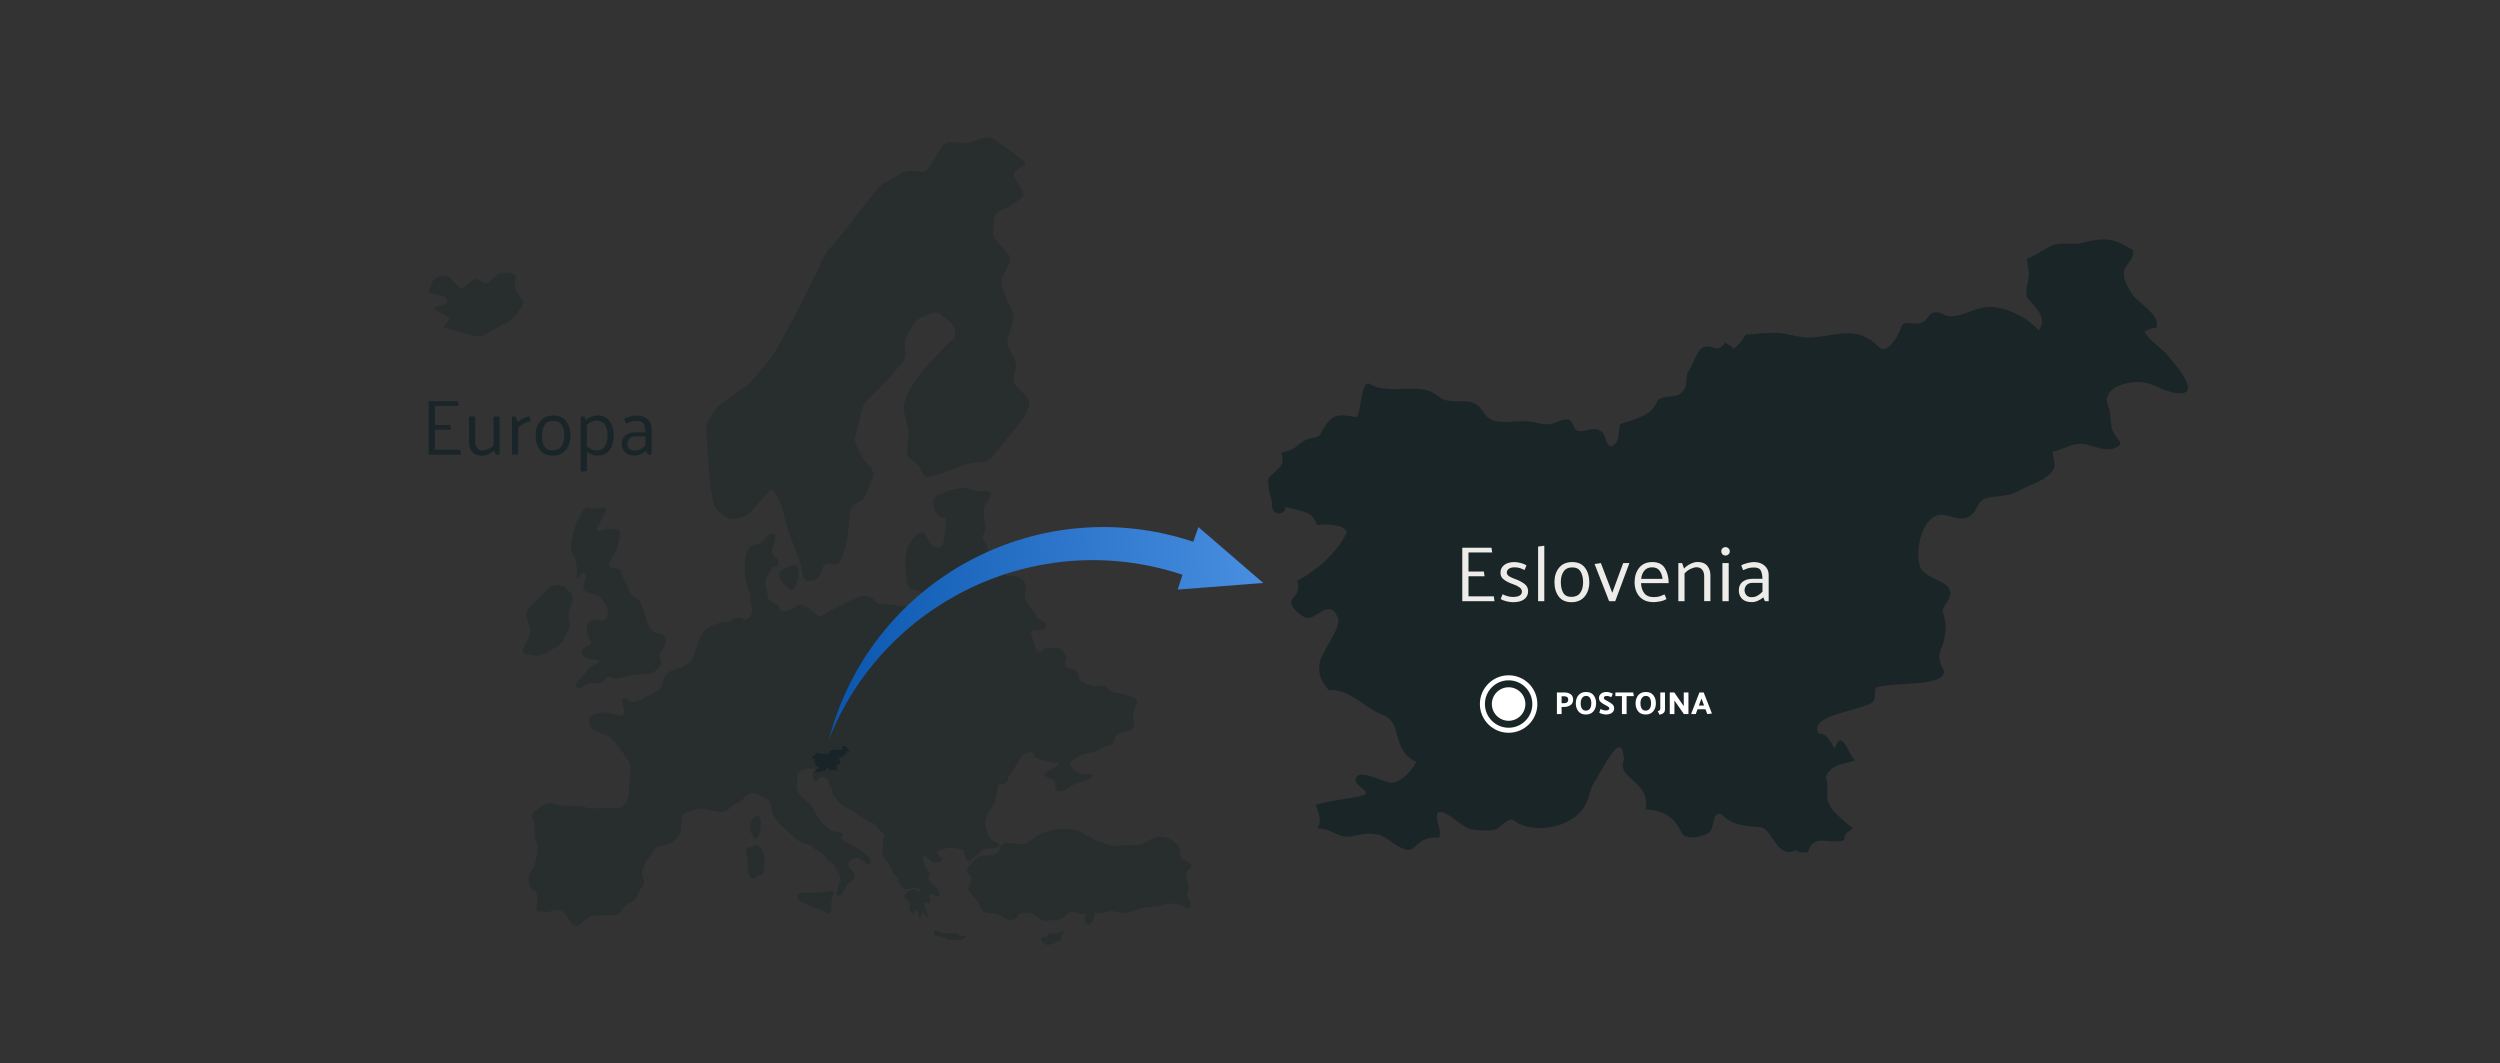 <?xml version="1.0" encoding="utf-8"?>
<!-- Generator: Adobe Illustrator 16.0.0, SVG Export Plug-In . SVG Version: 6.00 Build 0)  -->
<!DOCTYPE svg PUBLIC "-//W3C//DTD SVG 1.1//EN" "http://www.w3.org/Graphics/SVG/1.1/DTD/svg11.dtd">
<svg version="1.1" id="Layer_1" xmlns="http://www.w3.org/2000/svg" xmlns:xlink="http://www.w3.org/1999/xlink" x="0px" y="0px"
	 width="870px" height="370px" viewBox="0 1265.969 870 370" enable-background="new 0 1265.969 870 370" xml:space="preserve">
<rect x="0" y="1265.969" width="870" height="370" fill="#333333" stroke="none"/>
<g id="Zemljevid_6_">
	<g>
		<g id="Evropa_19_" transform="translate(149, 47)">
			<g id="Group_6_">
				<g id="Shape_32_" transform="translate(0, 0.317)">
					<g id="Evropa_20_" opacity="0.25">
						<path id="Shape_34_" fill="#091D21" d="M220.481,1542.976l0.653-0.262c0.914-0.391,1.044-0.131,0.261,0.393l-0.131,0.131
							c-0.783,0.654-1.305,1.307-1.175,1.568c0.131,0.262,0.131,0.523,0.131,0.523l0.131,0.262c0,0.129-0.653,0.521-1.567,0.914
							l-1.175,0.523c-0.914,0.391-2.089,0.652-2.611,0.391c-0.522-0.131-1.306-0.783-1.566-1.438c-0.262-0.521,0-1.045,0.522-1.176
							c0.521,0,1.044-0.131,1.044-0.131h0.131c0.13,0,0.261-0.262,0.392-0.652c0.131-0.393,1.044-0.654,1.828-0.654
							C218.261,1543.63,219.698,1543.368,220.481,1542.976z M122.038,1418.945c0.131,0.914,0.914,2.092,1.567,2.744l1.958,1.83
							c0.653,0.654,1.566,0.523,1.959-0.393l1.175-2.875c0.392-0.914,0.392-2.352,0.131-3.268l-0.131-0.523
							c-0.262-0.914-1.306-1.307-2.22-1.045l-3.003,1.307C122.561,1417.115,121.908,1418.159,122.038,1418.945z M115.119,1509.257
							l0.392-1.047c0.261-0.914,0.392-2.482,0.261-3.398l-0.261-1.438c-0.131-0.914-0.914-1.307-1.567-0.652
							c-0.783,0.652-1.566,1.568-1.827,2.221c-0.262,0.654-0.262,1.83,0,2.746l0.13,0.391c0.262,0.916,0.914,1.961,1.437,2.223
							C114.205,1510.695,114.858,1510.171,115.119,1509.257z M52.45,1419.468l0.392-0.654c0.522-0.783,1.306-1.045,1.697-0.393
							c0.392,0.523,0.392,1.699,0,2.615l-0.131,0.131c-0.392,0.914-0.522,2.09-0.261,2.613c0.261,0.523,1.306,1.176,2.22,1.438
							l1.827,0.393c0.914,0.262,1.697,0.391,1.697,0.521l1.959,3.006c0.521,0.785,0.783,2.223,0.652,3.268l-0.131,0.654
							c-0.13,0.914-1.044,1.699-1.958,1.568l-2.872-0.262c-0.914-0.131-1.828,0.654-2.089,1.568l-0.262,1.176
							c-0.13,0.916,0.131,2.354,0.653,3.268l0.522,0.785c0.521,0.783,0.261,1.83-0.653,2.221l-1.306,0.654
							c-0.914,0.393-1.306,1.438-1.044,2.092c0.392,0.783,1.436,1.568,2.35,1.699l3.264,0.521c0.914,0.131,1.045,0.523,0.131,0.916
							c-0.131,0.131-0.392,0.131-0.522,0.262c-0.914,0.391-2.219,1.176-2.741,1.959l-3.917,4.443c-0.653,0.785-0.653,1.568,0,1.961
							c0.652,0.393,1.697,0.131,2.48-0.521l0.262-0.262c0.783-0.654,2.089-1.047,3.002-0.785l0.522,0.131
							c0.914,0.131,2.22-0.262,2.873-0.914l0.521-0.523c0.653-0.783,1.567-1.045,2.22-0.654c0.522,0.393,1.697,0.523,2.742,0.262
							l3.916-0.914c0.914-0.262,2.481-0.393,3.395-0.393h2.22c0.914,0,2.351-0.523,3.003-1.176l1.306-1.176
							c0.653-0.654,0.914-1.961,0.522-2.746l-0.131-0.391c-0.392-0.916-0.261-2.092,0.392-2.615c0.653-0.521,1.176-1.83,1.306-2.744
							l0.131-0.914c0.131-0.916-0.522-1.961-1.437-2.223l-1.827-0.523c-0.914-0.262-1.959-1.045-2.351-1.83
							c-0.392-0.783-0.783-2.09-1.175-3.137l-1.566-4.834c-0.262-0.916-1.176-1.961-1.959-2.223s-1.828-1.307-2.22-2.223
							l-3.133-7.188c0,0-0.131-0.131-0.131-0.393c-0.131-0.262-0.914-0.523-1.958-0.652l-0.914-0.131
							c-0.914-0.131-1.306-0.916-0.914-1.699l2.089-3.791c0.522-0.783,1.045-2.352,1.175-3.268l0.522-3.006
							c0.131-0.914-0.522-1.699-1.437-1.699H64.2c-0.914,0-2.48,0.131-3.395,0.393l-0.914,0.262
							c-0.914,0.26-1.306-0.262-0.914-1.178l2.873-5.619c0.392-0.914,0-1.438-0.914-1.307l-1.567,0.262
							c-0.913,0.131-2.48,0.131-3.395-0.131c-0.913-0.131-2.089,0.391-2.48,1.307l-1.697,3.398
							c-0.392,0.914-0.914,2.352-1.175,3.268l-0.914,4.705c-0.131,0.914,0,2.352,0.522,3.268l0.522,0.914
							c0.521,0.916,0.914,2.354,0.914,3.268l0.13,3.791C51.406,1420.12,51.928,1420.251,52.45,1419.468z M183.663,1543.499
							c-0.914-0.131-2.351-0.131-3.265,0s-2.219-0.262-2.872-0.785c-0.652-0.521-1.306-0.391-1.566,0.262
							c-0.262,0.654,0.392,1.307,1.306,1.438l1.697,0.393c0.914,0.131,1.697,0.523,1.697,0.785c0,0.26,0.783,0.391,1.697,0.26
							l2.611-0.131c0.913-0.129,1.827-0.521,1.958-0.914s-0.261-0.654-0.914-0.393c-0.652,0.131-1.175,0.131-1.175-0.131
							C185.23,1543.892,184.447,1543.63,183.663,1543.499z M185.099,1514.093c-0.783,0-1.827-0.131-2.35-0.393
							c-0.653-0.131-1.828,0-2.742,0.262l-1.827,0.521c-0.914,0.262-1.176,1.047-0.522,1.699l0.522,0.523
							c0.652,0.652,0.783,1.438,0.13,1.699c-0.652,0.262-1.566,0.393-2.22,0.393c-0.652,0-1.697-0.654-2.219-1.439l-0.131-0.129
							c-0.653-0.785-1.306-1.047-1.437-0.785c-0.261,0.393-0.13,1.307,0.131,2.223c0.261,0.914,0.914,2.221,1.566,3.006
							c0.653,0.652,0.653,1.568,0.262,1.959c-0.392,0.393-0.262,1.178,0.392,1.83c0.652,0.654,1.697,1.568,2.22,2.092
							c0.521,0.393,1.044,1.438,1.044,2.352c0,0.785-0.392,1.178-1.044,0.654c-0.522-0.523-1.437-0.783-1.959-0.654
							c-0.522,0.131-0.652,0.785-0.261,1.568c0.392,0.785,0.261,1.439-0.131,1.57c-0.392,0.129-1.045-0.131-1.437-0.393
							s-0.521,0.262-0.261,1.176l0.783,2.613c0.262,0.916,0.262,1.699,0.131,1.699s-0.653-0.391-0.783-0.914
							c-0.131-0.523-0.522-0.916-0.783-0.916c-0.262,0-0.522,0.393-0.653,1.047c-0.131,0.521-0.392,0.914-0.522,0.783
							c-0.13-0.131-0.261-0.521-0.261-0.783s-0.131-0.916-0.392-1.307c-0.262-0.393-0.653-0.785-0.914-0.785
							s-0.392,0.262-0.392,0.654c0,0.391,0,0.783-0.131,0.783c-0.13,0.131-0.392,0-0.652-0.262c-0.262-0.26-0.653-0.783-0.783-1.176
							c-0.131-0.393-0.131-0.914,0.13-1.176c0.262-0.262,0.262-0.654,0.131-1.045c-0.131-0.262-0.392-0.654-0.522-0.916
							c-0.13-0.131-0.392-0.262-0.652-0.393c-0.131,0-0.522-0.391-0.653-0.783c-0.261-0.393-0.13-0.916,0.131-1.176
							c0.261-0.262,0.522-0.523,0.652-0.785c0.131-0.262,0.522-0.393,0.653-0.262c0.261,0,0.522,0,0.652-0.262
							c0.131-0.131,0.392-0.391,0.653-0.391c0.261-0.131,0.652,0,0.914,0.26c0.261,0.262,0.652,0.393,0.914,0.523
							c0.261,0.131,0.521-0.131,0.652-0.393c0.131-0.26,0-0.521-0.392-0.521s-0.914-0.131-1.175-0.262
							c-0.262-0.131-0.914,0-1.437,0.131s-1.306,0.262-1.828,0.262c-0.521,0-1.306-0.523-1.697-1.178
							c-0.521-0.652-0.783-1.307-0.783-1.307l-0.13-0.131c-0.131-0.131-0.131-0.391,0-0.652c0.13-0.262-0.393-0.916-0.914-1.307
							c-0.653-0.523-1.176-1.178-1.176-1.699c-0.13-0.393-0.261-0.916-0.521-1.047c-0.262-0.131-0.392-0.521-0.392-0.783
							c0-0.393-0.522-1.047-1.176-1.568c-0.652-0.523-1.306-1.568-1.306-2.223c-0.13-0.783-0.13-2.09,0-3.137v-0.393
							c0.131-0.914,0.262-2.09,0.392-2.613c0.131-0.523,0.131-1.045-0.13-1.307c-0.262-0.262-0.522-0.523-0.783-0.654
							c-0.262-0.131-0.653-0.652-1.045-1.176s-1.044-1.176-1.566-1.568c-0.522-0.262-0.914-0.523-0.914-0.523l-2.48-1.307
							c-0.914-0.393-2.089-1.307-2.742-1.83c-0.652-0.521-1.958-1.307-2.872-1.828l-0.652-0.262
							c-0.914-0.393-2.089-1.307-2.742-2.092l-1.306-1.699c-0.652-0.783-0.914-1.438-0.652-1.568c0.261-0.131,0-0.783-0.522-1.438
							s-1.045-1.699-1.045-2.223c0-0.521-0.652-1.176-1.436-1.438c-0.783-0.26-1.697,0.131-2.089,0.785
							c-0.393,0.783-0.914,0.783-1.306,0.262c-0.392-0.523-0.653-1.438-0.522-2.092c0-0.523,0.131-1.045,0.131-1.045h0.13
							l0.522-0.262c0.261-0.131-0.261-0.523-1.175-0.654s-2.351,0-3.134,0.523l-0.522,0.262c-0.783,0.521-1.436,1.568-1.306,2.482
							c0.131,0.785,0,1.83-0.13,2.354c-0.131,0.521,0,1.568,0.392,2.352c0.392,0.785,1.306,1.961,2.089,2.615l1.175,0.914
							c0.783,0.523,1.697,1.83,2.089,2.613l0.783,1.568c0.392,0.916,1.306,2.092,1.959,2.875l2.22,2.223
							c0.652,0.654,1.958,1.176,2.872,1.176s1.958,0.262,2.22,0.654c0.261,0.393,0.261,0.914-0.131,1.176s0.131,0.916,0.914,1.438
							l2.22,1.178l1.566,0.914c0.914,0.523,2.22,1.307,2.872,1.961l0.914,0.783c0.783,0.654,1.437,1.307,1.566,1.568
							c0.131,0.262,0,0.916-0.13,1.568c-0.262,0.523-0.914,0.393-1.567-0.262c-0.652-0.652-1.958-1.438-2.872-1.699l-0.261-0.129
							c-0.914-0.262-2.089,0.26-2.48,1.176l-0.262,0.393c-0.392,0.914-0.131,1.959,0.653,2.482l0.13,0.131
							c0.783,0.523,1.306,1.568,1.176,2.352c-0.131,0.785-0.653,1.568-1.176,1.568c-0.521,0.131-1.175,0.916-1.697,1.699
							l-0.783,1.568c-0.392,0.916-1.175,1.699-1.697,1.83s-0.914-0.131-0.914-0.652c0-0.393,0.262-1.439,0.392-2.223
							c0.262-0.785,0.653-1.699,0.914-2.092c0.262-0.262,0.131-1.307-0.392-2.09l-0.783-1.568l-0.653-1.438
							c-0.392-0.785-1.044-1.568-1.566-1.699s-1.175-0.916-1.566-1.568c-0.392-0.654-1.306-1.438-1.959-1.699
							c-0.783-0.262-1.827-1.047-2.35-1.699c-0.522-0.654-1.566-1.176-2.48-1.307s-2.22-0.654-3.003-1.309l-0.522-0.391
							c-0.783-0.654-1.958-1.568-2.611-2.223l-2.611-2.482l-1.697-1.961c-0.652-0.785-1.306-2.092-1.566-3.006l-0.522-2.354
							c-0.261-0.914-0.914-1.83-1.436-2.09c-0.653-0.131-1.697-0.785-2.611-1.178l-0.392-0.26c-0.784-0.523-1.959-0.654-2.481-0.523
							c-0.521,0.262-1.566,1.045-2.219,1.699l-0.131,0.131c-0.653,0.783-1.566,1.438-2.089,1.568s-1.566,0.652-2.22,1.307
							l-1.175,1.045c-0.783,0.654-2.089,1.047-3.003,0.785l-4.962-0.916c-0.913-0.131-2.48-0.131-3.395,0.131l-2.872,0.916
							c-0.914,0.26-1.828,1.307-1.958,2.221c-0.131,0.916-0.131,2.484-0.131,3.398c0,0.916-0.522,2.223-1.175,2.875l-1.437,1.438
							c-0.652,0.654-2.089,1.309-3.003,1.568l-2.089,0.393c-0.914,0.262-1.828,0.785-1.958,1.307
							c-0.131,0.523-0.653,1.568-1.306,2.223l-0.392,0.393c-0.653,0.783-1.437,2.09-1.697,3.006l-0.392,1.176
							c-0.392,0.914-0.262,2.352,0.261,3.268c0.392,0.914,0.261,2.092-0.392,2.744c-0.653,0.654-1.437,1.961-1.697,2.875v0.131
							c-0.261,0.916-1.175,1.961-2.089,2.223s-2.089,1.176-2.611,1.961l-0.914,1.307c-0.522,0.783-1.828,1.438-2.741,1.438h-3.656
							h-2.35c-0.914,0-2.351,0.393-3.134,0.914c-0.783,0.523-1.697,1.438-2.089,1.961s-1.306,0.914-1.828,0.785
							c-0.522-0.131-1.436-0.654-1.828-1.178c-0.392-0.521-1.044-1.568-1.436-2.352c-0.392-0.785-1.437-1.699-2.351-1.83
							l-0.521-0.131c-0.914-0.131-2.09,0-2.611,0.393c-0.522,0.393-1.306,0.521-1.959,0.262c-0.652-0.262-1.566-0.262-2.219-0.131
							c-0.653,0.131-1.045-0.523-0.784-1.438l0.131-0.654c0.131-0.914,0.131-2.482,0.131-3.398c-0.131-0.914-0.653-1.83-1.176-1.961
							c-0.521-0.131-1.175-0.652-1.436-1.307c-0.262-0.652-0.392-1.83-0.392-2.744v-0.131c0.13-0.914,0.522-2.223,1.044-2.744
							c0.522-0.523,0.914-1.438,1.045-2.092c0.131-0.652,0.392-1.83,0.652-2.744c0.262-0.916,0.392-2.223,0.392-2.875
							c0-0.654-0.261-1.699-0.521-2.223c-0.262-0.523-0.522-1.438-0.522-1.961c0-0.521,0-1.699,0-2.744v-0.523
							c0-0.914-0.262-2.352-0.783-3.006c-0.522-0.652-0.262-1.699,0.521-2.221l3.134-2.223c0.783-0.523,2.22-0.914,3.134-0.652
							l1.827,0.391c0.914,0.131,2.481,0.393,3.525,0.393h2.22c0.914,0,2.48,0.131,3.525,0.393l1.044,0.262
							c0.914,0.26,2.48,0.26,3.525,0.26c0.914-0.129,2.48-0.129,3.525-0.129l3.395,0.129c0.914,0,2.22-0.652,2.741-1.438
							l0.392-0.521c0.522-0.785,1.045-2.223,1.045-3.268l0.522-8.496c0-0.914-0.262-2.352-0.914-3.268l-2.48-3.527
							c-0.522-0.785-1.567-1.961-2.22-2.746l-0.653-0.652c-0.652-0.654-1.958-1.568-2.872-1.83l-3.264-1.176
							c-0.914-0.393-1.697-1.439-1.828-2.354l-0.131-1.176c-0.13-0.916,0.653-1.961,1.567-2.223l2.089-0.521
							c0.914-0.262,2.48-0.262,3.395,0l3.786,0.914c0.914,0.262,1.566-0.393,1.437-1.307l-0.784-3.922
							c-0.13-0.914,0.393-1.307,1.176-0.783l1.175,0.783c0.783,0.523,2.089,0.654,3.003,0.262l6.789-3.529
							c0.914-0.391,1.697-1.568,1.958-2.482l0.522-2.092c0.262-0.914,1.175-1.959,2.089-2.352c0.131,0,0.262-0.131,0.392-0.131
							c0.914-0.393,2.351-0.916,3.265-1.176h0.13c0.914-0.393,2.089-1.047,2.742-1.568c0.652-0.523,1.306-1.699,1.697-2.615
							l2.48-6.926c0.392-0.916,1.306-1.961,2.22-2.484l2.742-1.438c0.913-0.393,2.35-0.783,3.264-0.652
							c0.914,0,1.958-0.262,2.22-0.654c0.261-0.393,1.175-0.785,2.219-0.914h0.131c0.914-0.131,1.959,0.129,2.089,0.652
							c0.262,0.393,0.914,0.131,1.567-0.523l0.652-0.783c0.652-0.785,0.914-1.961,0.652-2.744c-0.261-0.785-0.521-2.092-0.521-3.137
							v-0.654c0-0.914-0.392-2.482-0.783-3.398l-0.393-0.914c-0.392-0.916-0.652-2.354-0.652-3.398l-0.131-4.312
							c0-0.916,0.131-2.223,0.392-2.746c0.262-0.521,0.653-1.568,0.914-2.221c0.392-0.654,1.437-1.307,2.351-1.438h0.261
							c0.914-0.131,2.089-0.654,2.48-1.307c0.392-0.654,1.437-1.568,2.22-2.092l0.522-0.262c0.783-0.523,1.437-0.131,1.437,0.785
							v0.521c0,0.916-0.393,2.354-0.653,3.006c-0.392,0.654-0.522,1.83-0.392,2.354c0.131,0.652,0.783,1.307,1.437,1.699
							c0.652,0.262,0.913,1.176,0.652,2.09c-0.261,0.785-0.783,1.309-1.175,1.047s-1.045,0.262-1.437,1.176l-1.306,2.354
							c-0.522,0.783-0.652,2.221-0.392,3.268c0,0.129,0,0.129,0.131,0.26c0.261,0.916,0.522,2.354,0.522,3.137
							c0,0.785,0.783,1.699,1.697,2.092l1.044,0.393c0.914,0.393,1.567,1.176,1.567,1.961c0,0.652,0.783,1.045,1.697,0.783
							l1.044-0.262c0.914-0.262,2.22-0.914,2.872-1.568c0.653-0.521,1.828-0.652,2.742-0.131l1.828,1.047
							c0.783,0.521,1.958,1.438,2.48,2.09c0.522,0.654,1.697,0.654,2.48,0.131h0.131c0.783-0.521,2.089-1.438,3.003-1.83
							l5.092-2.613l3.786-1.699c0.914-0.393,2.35-0.523,3.264-0.262l0.914,0.262c0.914,0.262,1.697,0.916,1.828,1.438
							c0.13,0.523,0.914,0.916,1.958,0.916h0.652c0.914,0,2.481,0.131,3.525,0.26l1.828,0.262c0.914,0.131,2.48,0.262,3.525,0.262
							l4.308-0.131c0.914,0,1.697-0.393,1.567-0.914c-0.131-0.523-0.131-1.438,0-1.961c0.13-0.523-0.131-1.307-0.653-1.568
							s-1.697-0.783-2.611-1.045l-1.044-0.262c-0.914-0.262-1.828-1.307-1.959-2.223l-0.392-2.875
							c-0.13-0.914-0.261-2.482-0.261-3.529v-2.352c0-0.916,0.392-2.484,0.783-3.398l0.783-1.699
							c0.392-0.914,1.306-2.092,2.089-2.613l1.045-0.785c0.783-0.523,1.828-0.262,2.35,0.523l1.698,2.875
							c0.521,0.785,1.697,1.438,2.61,1.438c0.914,0,1.828-0.914,1.959-1.83l0.522-4.312l0.261-3.006
							c0.131-0.916-0.131-1.568-0.653-1.176c-0.392,0.26-1.305,0-1.958-0.785l-0.261-0.393c-0.653-0.652-1.306-2.09-1.306-3.006
							l-0.131-1.176c-0.131-0.914,0.522-2.092,1.437-2.484l2.219-0.914c0.914-0.393,2.351-0.916,3.265-1.047l1.958-0.391
							c0.914-0.262,2.48-0.131,3.395,0.131l1.306,0.391c0.914,0.262,2.48,0.523,3.395,0.393h0.914c0.914,0,1.958,0.262,2.089,0.654
							c0.131,0.391-0.131,1.438-0.652,2.223l-1.176,1.828c-0.521,0.785-0.783,2.223-0.652,3.268l0.652,4.053
							c0.131,0.914-0.13,2.352-0.652,3.006s-0.392,1.699,0.131,2.223c0.521,0.521,1.044,1.699,1.175,2.613v0.262
							c0.131,0.914,0.392,2.482,0.652,3.398l0.392,1.176c0.262,0.914,1.176,1.961,2.09,2.352l1.305,0.523
							c0.914,0.393,1.697,1.045,1.959,1.568c0.131,0.523,0.783,0.785,1.436,0.523c0.653-0.262,1.828-0.131,2.742,0.262l0.914,0.391
							c0.914,0.393,1.697,1.438,1.828,2.484c0.13,0.914,0,2.221-0.262,2.744c-0.261,0.523-0.13,1.699,0.392,2.482l0.914,1.699
							c0.522,0.785,1.306,1.83,1.697,2.223c0.522,0.393,0.783,0.914,0.783,1.307c-0.13,0.393,0.522,0.916,1.306,1.307
							c0.783,0.393,1.697,1.047,2.089,1.568c0.392,0.523,0.262,1.307-0.261,1.699s-1.566,0.785-2.611,0.654
							c-0.914-0.131-1.958,0-2.089,0.262c-0.261,0.131-0.131,0.914,0.131,1.568c0.261,0.652,0.652,1.959,0.914,2.875l0.261,1.045
							c0.261,0.916,0.783,1.83,1.175,1.83c0.392,0.131,1.045-0.262,1.306-0.654c0.262-0.391,0.783-0.652,1.175-0.652
							c0.392,0.131,1.437,0,2.351-0.131l0.914-0.131c0.914-0.131,2.22,0.393,2.741,1.176l0.653,1.047
							c0.522,0.783,0.783,1.699,0.522,2.09c-0.262,0.393-0.392,1.178-0.392,1.699c0.13,0.523,0.913,1.176,1.827,1.176
							c0.914,0.131,2.089,0.785,2.48,1.568c0.392,0.785,0.784,1.83,0.653,2.092c0,0.393,0.652,0.916,1.566,1.307l2.22,0.916
							c0.914,0.391,2.351,0.521,3.264,0.131c0.914-0.262,2.089,0.131,2.742,0.783l0.392,0.393c0.652,0.783,1.697,1.307,2.35,1.307
							c0.653,0,1.959,0.262,2.873,0.523l3.003,1.045c0.913,0.262,1.697,1.045,1.697,1.568s-0.392,1.699-0.784,2.482l-0.13,0.262
							c-0.392,0.916-0.653,2.354-0.392,3.268v0.131c0.261,0.916,0.261,2.223,0.13,2.744c-0.13,0.523-1.175,1.178-2.089,1.309
							l-0.652,0.129c-0.914,0.131-2.22,0.654-2.872,1.047c-0.653,0.393-1.176,1.568-1.176,2.221c0,0.785-0.783,1.568-1.827,1.699
							c-0.914,0.131-2.351,0.654-3.134,1.309c-0.783,0.521-2.22,1.045-3.134,1.176h-0.521c-0.914,0.131-2.481,0.521-3.265,1.045
							l-0.652,0.393c-0.783,0.523-1.959,1.307-2.48,1.699c-0.522,0.393-0.522,1.307,0.13,1.961c0.653,0.652,1.567,1.438,2.22,1.828
							c0.522,0.393,1.828,0.654,2.742,0.523l0.913-0.131c0.914-0.131,1.567,0.393,1.307,0.916c-0.262,0.652-1.176,1.307-2.09,1.438
							l-1.306,0.26c-0.913,0.262-2.35,0.785-3.264,1.309l-2.741,1.699c-0.784,0.521-2.09,0.652-2.742,0.26
							c-0.653-0.391-0.914-1.176-0.653-1.959c0.262-0.785-0.261-1.699-1.175-2.092l-1.436-0.523
							c-0.914-0.391-1.437-0.914-1.306-1.176c0.13-0.262,1.044-0.914,1.958-1.438l1.697-0.914c0.914-0.393,1.437-1.047,1.306-1.439
							c-0.131-0.391-0.522-0.521-0.653-0.26c-0.13,0.131-0.521,0.26-0.652,0.131c-0.131-0.131-1.045-0.393-2.089-0.523l-3.264-0.785
							c-0.914-0.26-1.828-0.914-1.828-1.568c-0.131-0.652-0.914-1.045-1.828-0.783l-0.522,0.131
							c-0.913,0.131-2.089,1.045-2.48,1.961l-0.13,0.26c-0.392,0.916-1.176,2.223-1.828,3.006l-1.175,1.699
							c-0.522,0.785-1.045,1.83-1.045,2.223s-0.392,1.045-1.045,1.438c-0.521,0.393-1.305,0.523-1.697,0.393
							c-0.392-0.131-0.783,0.521-0.913,1.438l-0.653,3.66c-0.131,0.914-0.783,2.221-1.436,3.006
							c-0.653,0.652-1.437,1.959-1.697,2.875l-0.262,0.914c-0.392,0.916-0.261,2.354,0,3.268l0,0
							c0.392,0.916,0.783,2.092,0.914,2.744c0.131,0.654,0.914,1.439,1.828,1.83l0.521,0.262c0.914,0.393,1.437,1.045,1.176,1.438
							c-0.262,0.393-1.176,0.785-2.089,0.785l-1.567,0.131c-0.914,0-2.219,0.521-2.611,1.045c-0.521,0.523-0.913,0.914-0.913,0.914
							l-2.22,1.83c-0.783,0.654-1.697,0.523-1.959-0.131c-0.261-0.652-0.652-1.568-0.652-1.83
							C186.405,1514.353,185.882,1514.093,185.099,1514.093z M40.308,1446.13l4.439-2.354c0.914-0.523,1.958-1.568,2.35-2.352
							l1.567-3.137c0.392-0.916,0.652-2.354,0.521-3.268l-0.261-1.699c-0.131-0.916,0.131-2.484,0.522-3.398l0.783-1.83
							c0.392-0.914,0.131-2.092-0.522-2.875l-1.958-1.961c-0.653-0.652-2.089-1.176-3.003-1.045h-0.131
							c-0.914,0.131-2.35,0.652-3.003,1.438l-2.089,2.223l-4.569,4.443c-0.653,0.652-1.045,1.959-0.783,2.875l1.175,3.92
							c0.261,0.916,0.131,2.354-0.262,3.268l-1.958,4.053c-0.392,0.914,0,1.699,0.914,1.83l2.611,0.391
							C37.958,1446.913,39.394,1446.652,40.308,1446.13z M135.617,1529.253c-0.914,0.131-2.481,0.131-3.525,0.131l-1.437-0.131
							c-0.914-0.131-1.827,0.393-2.089,1.176c-0.131,0.785,0.392,1.699,1.306,2.092l2.742,1.307
							c0.913,0.393,2.089,0.914,2.741,1.045c0.653,0.131,1.697,0.654,2.611,1.178l0.261,0.131c0.784,0.521,1.697,0.26,1.959-0.393
							c0.261-0.785,0.261-1.699,0.131-2.223c-0.131-0.521,0-1.568,0.261-2.482l0.392-0.916c0.392-0.914-0.131-1.568-1.045-1.438
							l-1.566,0.262L135.617,1529.253z M111.333,1513.57c-0.653-0.131-0.914,0.523-0.653,1.438s0.522,2.352,0.522,3.398l0.131,3.137
							c0,0.914,0.392,2.09,0.913,2.482c0.522,0.393,1.176,0.262,1.697-0.131c0.522-0.391,1.306-0.783,1.828-0.783
							c0.522,0.131,1.045-0.654,1.045-1.568l0.261-3.791c0.131-0.914-0.261-2.352-0.783-3.268l-0.653-1.045
							c-0.521-0.785-1.436-1.045-1.958-0.654C112.9,1513.308,111.986,1513.7,111.333,1513.57z M99.191,1393.589l-0.914-5.49
							c-0.13-0.914-0.392-2.482-0.392-3.529l-1.175-16.729c0-0.914,0.261-2.352,0.914-3.268l1.958-3.006
							c0.522-0.783,1.566-1.961,2.351-2.482l8.355-5.883c0.783-0.523,1.958-1.568,2.611-2.352l6.136-7.32
							c0.653-0.783,1.567-2.092,1.959-2.875l6.92-12.678l9.53-19.344c0.392-0.914,1.306-2.221,1.828-2.875l6.006-7.318
							l10.706-13.725c0.652-0.783,1.697-1.828,2.61-2.221l6.268-3.66c0.783-0.521,2.35-0.783,3.264-0.783l3.525,0.391
							c0.914,0.131,2.22-0.521,2.611-1.307l4.7-7.711c0.521-0.783,1.697-1.438,2.611-1.307l4.308,0.262
							c0.914,0.131,2.481-0.131,3.396-0.393l4.308-1.438c0.914-0.262,2.351-0.131,3.134,0.393l10.445,7.449
							c0.783,0.523,0.783,1.438,0,1.961l-2.481,1.568c-0.783,0.521-1.044,1.568-0.652,2.482l2.872,4.836
							c0.522,0.785,0.262,1.961-0.522,2.484l-4.309,2.875c-0.783,0.521-2.219,1.176-3.133,1.568h-0.131
							c-0.914,0.262-1.697,1.307-1.828,2.221l-0.392,4.705c-0.13,0.916,0.392,2.354,1.045,3.137l4.309,4.967
							c0.652,0.785,0.783,2.092,0.392,2.875l-2.48,5.229c-0.392,0.914-0.392,2.352-0.131,3.268l3.655,8.887
							c0.392,0.914,0.392,2.354,0.131,3.268l-1.828,5.49c-0.261,0.914-0.13,2.352,0.262,3.268l2.22,4.312
							c0.392,0.914,0.652,2.354,0.392,3.268l-0.784,2.875c-0.261,0.916,0.131,2.223,0.784,3.006l3.916,3.922
							c0.653,0.654,0.914,1.961,0.653,2.875l-0.522,1.438c-0.261,0.916-1.044,2.354-1.566,3.008l-2.872,3.789l-7.965,9.932
							c-0.652,0.785-1.827,1.439-2.872,1.568l-4.309,0.393c-0.914,0.131-2.48,0.523-3.395,0.785l-4.309,1.83
							c-0.914,0.391-2.35,0.914-3.264,1.176l-3.525,0.914c-0.914,0.262-2.089-0.262-2.48-1.176l-0.783-1.568
							c-0.392-0.914-1.437-1.961-2.22-2.613l-1.175-0.916c-0.783-0.521-1.306-1.83-1.306-2.744l0.522-5.227
							c0.13-0.916,0-2.484-0.262-3.398l-1.175-4.836c-0.261-0.916-0.131-2.484,0.131-3.398l0.783-2.223
							c0.392-0.914,1.044-2.352,1.566-3.137l1.958-3.006c0.522-0.785,1.437-2.092,2.09-2.744l7.441-8.104
							c0.653-0.654,1.828-1.83,2.611-2.354c0.783-0.521,1.306-1.83,1.175-2.744l-0.13-0.785c-0.131-0.914-0.784-2.221-1.567-2.875
							l-3.264-2.613c-0.783-0.654-2.089-0.785-3.003-0.523l-4.048,1.699c-0.913,0.393-1.958,1.307-2.48,2.221l-2.35,4.053
							c-0.522,0.785-0.783,2.354-0.653,3.268l0.262,2.613c0.13,0.916-0.262,2.354-0.914,3.137l-5.614,6.535l-6.92,6.928
							c-0.652,0.654-1.436,1.961-1.697,3.008l-2.35,9.41c-0.261,0.914-0.131,2.352,0.392,3.266l1.437,3.006
							c0.392,0.916,1.306,2.223,1.958,2.875l1.828,2.092c0.652,0.785,0.783,2.092,0.522,3.006l-2.611,6.273
							c-0.392,0.916-1.437,1.961-2.22,2.354l-1.175,0.523c-0.914,0.391-1.697,1.438-1.828,2.482l-1.175,9.934
							c-0.131,0.914-0.522,2.482-0.783,3.398l-1.306,3.92c-0.262,0.916-1.306,1.568-2.351,1.438l-1.697-0.26
							c-0.914-0.131-2.089,0.521-2.35,1.438l-1.045,2.744c-0.392,0.914-1.437,1.699-2.35,1.699l-1.437,0.131
							c-0.914,0.131-1.958-0.654-2.089-1.568l-0.653-3.66c-0.13-0.914-0.652-2.482-1.044-3.398l-2.22-5.619
							c-0.392-0.916-0.914-2.354-1.175-3.268c-0.653-2.223-1.697-5.883-2.22-8.104c-0.261-0.916-0.914-2.354-1.306-3.268
							l-1.175-1.961c-0.522-0.785-1.437-0.916-1.959-0.262l-6.136,6.928c-0.653,0.783-1.959,1.568-2.872,1.83l-2.351,0.783
							c-0.914,0.262-2.35,0.131-3.134-0.391l-3.003-2.092C100.105,1395.81,99.322,1394.503,99.191,1393.589z M264.48,1526.378
							l-0.653-2.875c-0.261-0.916,0.262-2.092,1.045-2.484s1.045-1.176,0.652-1.568c-0.521-0.393-1.566-1.176-2.48-1.438
							c-0.914-0.393-1.436-1.307-1.436-2.092c0.131-0.783,0-1.828-0.131-2.352c-0.261-0.523-1.045-1.438-1.828-1.961l-1.175-0.783
							c-0.783-0.523-2.22-0.916-3.264-0.916h-1.045c-0.914,0-2.48,0.523-3.264,1.047l-1.958,1.176
							c-0.784,0.521-2.351,0.783-3.265,0.652h-0.131c-0.913-0.131-2.48-0.131-3.524,0l-1.567,0.262c-0.913,0.131-2.48,0-3.395-0.262
							l-2.872-1.045c-0.914-0.262-2.35-0.914-3.264-1.438l-4.439-2.354c-0.914-0.521-2.35-0.783-3.264-0.783h-3.525
							c-0.914,0-2.48,0.262-3.395,0.523l-1.697,0.521c-0.914,0.262-2.35,1.047-3.134,1.568l-2.219,1.699
							c-0.784,0.523-2.22,0.916-3.134,0.916l-4.569-0.393c-0.914-0.131-2.089,0.523-2.481,1.438l-0.392,1.045
							c-0.392,0.916-1.436,1.699-2.48,1.699l-3.003,0.131c-0.914,0-2.219,0.654-2.872,1.307l-2.351,2.746
							c-0.652,0.783-0.652,1.828,0.131,2.482l0.131,0.131c0.652,0.652,0.914,1.961,0.522,2.744l-0.522,1.045
							c-0.392,0.916-0.262,2.092,0.522,2.746l0.522,0.521c0.652,0.654,1.566,1.961,2.089,2.746l1.044,2.09
							c0.392,0.916,1.566,1.568,2.48,1.568h1.176c0.913,0,2.35,0.393,3.264,0.916l1.175,0.783c0.783,0.523,2.089,0.916,2.872,0.654
							c0.784-0.131,1.697-0.785,1.959-1.438c0.261-0.654,1.306-1.047,2.22-1.047h1.044c0.914,0,2.351,0.523,3.134,1.178l0.783,0.652
							c0.783,0.654,2.089,1.047,3.134,0.916l3.002-0.262c0.914-0.131,2.351-0.785,3.004-1.438l0.521-0.523
							c0.653-0.652,1.959-1.045,2.873-0.652l0.261,0.129c0.914,0.262,2.22,0.523,3.003,0.393s0.914,0.262,0.522,0.785
							c-0.392,0.521-0.392,1.568,0,2.221c0.392,0.654,1.044,0.916,1.306,0.654l0.521-0.523c0,0,0.262-0.262,0.522-0.521
							c0.261-0.262,0.653-1.178,0.653-2.092c0-0.785,0.392-1.307,0.783-0.916c0.392,0.393,1.436,0.262,2.35,0l1.306-0.391
							c0.914-0.262,2.22-0.262,2.872,0c0.653,0.262,1.959,0.521,2.873,0.521s2.48-0.26,3.395-0.652l1.697-0.654
							c0.914-0.393,2.089-0.652,2.741-0.652c0.653,0,1.959-0.131,2.873-0.262l1.436-0.262c0.914-0.131,2.089-0.523,2.611-0.654
							c0.522-0.26,1.697-0.26,2.611-0.131l1.437,0.262c0.914,0.131,2.089,0.523,2.48,0.916c0.392,0.391,1.175,0.521,1.828,0.262
							c0.521-0.262,0.652-1.178,0.13-1.961l-0.652-1.178c-0.522-0.914-0.653-1.959-0.392-2.352
							C264.611,1528.468,264.611,1527.423,264.48,1526.378z"/>
						<path id="Shape_33_" fill="#091D21" d="M29.124,1313.792l-2.578-0.287c-0.668-0.096-1.719,0.191-2.291,0.67l-3.056,2.584
							c-0.573,0.479-1.527,0.574-2.101,0.191l-1.719-0.957c-0.572-0.383-1.527-0.287-2.101,0.191l-2.769,2.488
							c-0.572,0.479-1.337,0.383-1.813-0.096l-3.151-3.35c-0.478-0.479-1.432-0.766-2.101-0.67l-2.195,0.574
							c-0.669,0.191-1.433,0.861-1.719,1.531l-1.146,2.584c-0.287,0.672,0.095,1.342,0.764,1.533l4.105,1.053
							c0.668,0.191,1.241,0.861,1.337,1.436c0,0.574-0.478,1.244-1.146,1.436l-3.055,0.766c-0.669,0.191-0.764,0.574-0.096,0.957
							l4.487,2.393c0.668,0.287,0.764,1.053,0.286,1.531l-1.241,1.34c-0.477,0.479-0.382,1.053,0.382,1.244l7.447,1.914l2.864,0.766
							c0.669,0.191,1.719,0.096,2.388-0.191l1.527-0.766l7.829-4.307c0.668-0.383,1.432-1.053,1.909-1.627l2.578-3.541
							c0.382-0.574,0.382-1.531,0-2.105l-2.101-2.967c-0.382-0.576-0.668-1.629-0.573-2.299l0.382-2.488
							C30.365,1314.558,29.888,1313.888,29.124,1313.792z"/>
					</g>
					<path opacity="0.5" fill="#091D21" enable-background="new    " d="M142.631,1479.714c-0.399-0.248-0.665-0.125-1.064-0.125
						c-0.134,0-0.399,0-0.533,0c-0.133,0-0.133,0-0.133,0c-0.134,0-0.399,0.125-0.399,0.125l-0.134,0.123c0,0-0.133,0-0.266,0
						c0,0,0,0-0.134,0c-0.133,0-0.133,0.248-0.133,0.371c-0.133,0.123,0,0.123,0,0.248c-0.133,0.123-0.133,0.123-0.133,0.123
						c-0.134,0-0.399,0.123-0.399,0.123c-0.134,0.125-0.4,0.248-0.4,0.371c0,0.125-0.133,0.125-0.133,0c0,0,0,0-0.133,0
						c-0.134,0-0.267,0-0.399,0c0,0,0-0.123-0.134-0.123c-0.133,0-0.266,0.123-0.266,0.123c-0.134,0-0.267,0-0.399,0
						c-0.267,0-0.533,0.125-0.666-0.123c-0.134-0.248-0.399,0-0.666-0.123c-0.267-0.248-0.267-0.248-0.267-0.248
						c-0.399,0-0.799,0.248-0.799,0.371s-0.267,0.248-0.532,0.248c0,0,0,0-0.134,0.246c0,0.125,0,0.125,0,0.125
						c-0.133,0-0.266,0-0.266,0.123c0,0-0.267,0.248-0.267,0.371c0,0,0,0-0.133,0.123c-0.134,0.125,0,0,0,0.248
						c0,0.123,0,0.123,0,0.248c0,0.123,0,0.123,0,0.123c0.133-0.123,0.266-0.123,0.399-0.123c0.133,0,0.399,0.246,0.532,0.246
						s0.133,0.248,0,0.371c-0.133,0.125-0.399,0.494-0.399,0.494s0,0.248,0,0.371c0,0,0,0,0.133,0c0.134,0,0.399-0.371,0.533,0
						c0,0.125-0.267,0.496-0.267,0.619s0,0.123,0,0.123c0.133,0.125,0.399,0.248,0.666,0.371c0,0,0,0,0.267,0.125
						c0.266,0.123,0.266,0.123,0.266,0.123c0.134,0.248,0.134,0.619,0,0.865c0,0,0,0-0.133,0s-0.399-0.123-0.532,0
						c-0.134,0.125,0.399,0.248,0,0.248c-0.134,0-0.134,0-0.134,0c-0.267,0-0.399,0.123-0.399,0.248c0,0,0.133,0.246,0.267,0.371
						c0,0,0,0,0.133,0c0.134,0,0.267-0.125,0.399,0c0.134,0,0.267,0.123,0.399,0.123c0.134,0,0.134,0,0.134,0
						c0.133-0.123,0.266-0.248,0.266-0.371s0.134-0.123,0.399,0c0,0,0,0,0.134,0c0.133,0,0.267,0,0.267,0c0.133,0,0.133,0,0.133,0
						c0.133-0.123,0.532-0.123,0.932-0.123c0,0,0,0,0.267-0.248c0.133-0.123,0.133-0.248,0.133-0.494
						c0.134-0.125,0.134-0.125,0.134-0.125c0.133-0.123,0.266-0.246,0.266-0.246s0.134,0.123,0.267,0.246
						c0.134,0.125,0.399,0.619,0.666,0.619c0,0,0,0,0.133,0.123c0,0.125,0,0.125,0,0.125c0.134-0.125,0.399-0.248,0.399-0.248
						c0-0.123,0.399,0,0.533,0c0,0,0,0,0.267,0c0.133,0,0.133,0,0.133,0c0.267,0.123,0.399,0.248,0.399,0.248s0.133,0,0.267,0
						c0.133,0,0.399-0.125,0.399-0.248c0,0,0-0.248-0.267-0.248c0,0,0,0,0-0.123c-0.133-0.123-0.133-0.123-0.133-0.123
						c0-0.125,0.133-0.248,0.133-0.371c0.133,0,0.267-0.248,0.133-0.371c0-0.125-0.266,0-0.266,0s-0.134-0.125,0-0.248
						c0.133-0.123,0.532-0.371,0.532-0.371s0.267-0.123,0.533-0.248c0.266,0,0.532-0.371,0.399-0.494c0,0,0,0,0-0.123
						c0-0.125,0-0.125,0-0.125c0-0.123,0-0.246,0-0.246s-0.134-0.248-0.267-0.371c0,0,0,0-0.133-0.248
						c-0.134-0.246,0-0.617,0.266-0.742c0.134,0,0.267,0.125,0.399,0c0.134-0.123,0.134-0.246,0.267-0.246s0.267,0,0.399-0.125
						c0.133-0.123,0.267-0.123,0.399-0.246c0.134-0.125,0.134-0.125,0.134-0.125c0-0.123,0-0.246,0.133-0.371c0,0,0,0,0.133,0
						c0.134,0,0.399,0.125,0.533,0c0.133-0.123,0-0.123-0.134-0.246c0,0,0-0.125,0-0.248s-0.133-0.123,0-0.248
						c0-0.123,0.267-0.246,0.399-0.246c0.134,0,0.267,0.123,0.533,0.123c0.532,0.123,0-0.371-0.134-0.494
						c-0.133-0.125-0.133-0.125-0.133-0.125c-0.133-0.123-0.267-0.246-0.267-0.246s0-0.123-0.133-0.371c0,0,0,0-0.133-0.123
						c0-0.125-0.134-0.248-0.134-0.248c0-0.123,0-0.123,0-0.123c0-0.125,0-0.248-0.133-0.248c0,0,0,0-0.133,0
						c-0.134,0-0.399,0-0.533,0.123c-0.133,0-0.133,0-0.399,0c-0.133,0-0.133,0-0.133,0c-0.134,0.125-0.267,0.248-0.267,0.371
						c0,0,0,0,0,0.125c0,0.123,0,0.246,0,0.371c0,0.123,0,0.123,0,0.123c0.133,0.246,0,0.246-0.267,0.123c0,0,0,0-0.266,0
						c-0.267,0-0.399,0.123-0.666,0.123c-0.134,0-0.134-0.123-0.267,0l-0.133,0.125c-0.134,0-0.267,0-0.267,0.123
						C142.898,1479.466,142.765,1479.714,142.631,1479.714z"/>
				</g>
			</g>
		</g>
		<g id="Slovenija_6_" transform="translate(149, 83)">
			<path id="Shape_31_" opacity="0.6" fill="#091D21" enable-background="new    " d="M504.85,1303.754
				c-7.526-7.971-14.902-3.76-23.783-3.309c-4.064,0.15-7.678-1.506-11.591-1.656c-3.462,0-7.226,0.301-10.989,0.602
				c-1.053,1.957-2.408,3.611-4.215,4.965c-0.451-0.902-2.408-1.504-2.859-2.256c-2.86,4.209-4.215,0.602-7.526,1.654
				c-2.258,0.752-3.312,5.412-4.968,7.818c-1.957,3.008-0.15,4.211-1.957,7.068c-2.107,3.459-5.419,1.354-9.031,3.459
				c-1.957,5.715-8.129,6.768-13.096,8.422c-0.903,2.406,0.301,6.465-3.161,7.818c-2.258-0.602-1.354-4.059-3.914-5.562
				c-2.709-1.654-5.569,1.203-8.278-0.15c-0.753-0.301-1.055-3.008-2.56-3.609c-1.655-0.602-4.968,1.354-6.322,1.504
				c-3.312,0.451-4.967-0.752-7.978-0.902c-7.376-0.451-12.193,2.105-15.655-3.609c-3.913-6.316-10.688-1.053-15.654-5.264
				c-6.172-5.414-16.407,0.301-24.085-4.361c-3.01,0-2.408,11.881-4.516,11.73c-6.172-1.203-8.58-1.203-12.042,5.715
				c-0.903,1.803-3.312,1.203-5.569,2.404c-3.312,1.805-2.408,2.857-8.279,4.361c1.505,4.061-0.602,5.113-3.011,7.369
				c-1.806,1.654-1.655,1.354-1.204,5.562c0.15,1.805,1.204,3.311,1.054,5.115c-0.15,4.209,4.666,3.607,4.817,0.752
				c6.321,1.652,9.332,1.652,10.838,6.314c3.763-0.451,9.935-0.15,10.386,2.557c-3.612,7.52-11.289,13.686-17.311,16.842
				c0.903,2.557,0.302,4.361-1.957,6.617c-0.903,1.955,2.56,5.113,4.817,6.166c3.462,1.504,8.58-7.67,11.439,0.451
				c1.055,3.008-6.021,11.879-6.473,15.488c-0.451,4.512,0.452,5.715,3.161,9.324c7.226-0.602,12.344,6.164,18.816,8.57
				c7.376,2.857,2.559,12.182,11.741,16.393c-2.408,4.359-6.473,7.668-9.183,7.217c-2.859-0.451-9.634-4.211-11.439-2.256
				c-3.161,3.459,8.278,5.865-0.151,7.219c-4.365,0.752-10.386,1.654-14.3,2.707c0.903,2.857,2.409,5.414,0.603,8.271
				c4.666,0,6.773,2.855,10.235,2.855c2.86,0,6.172-1.654,10.688-0.752c3.613,0.752,5.269,3.76,9.784,5.264
				c3.463,1.203,4.215-5.113,11.591-4.061c1.354-3.006-1.655-5.863-0.451-8.871c2.859-1.354,8.429,5.414,11.892,5.865
				c2.107,0.301,5.569,0.6,7.376,0.301c2.709-0.451,3.612-3.309,6.623-3.76c6.473,5.262,18.364,3.158,23.482-2.256
				c4.063-4.211,2.709-7.369,5.419-11.129c1.957-2.857,7.978-15.488,9.482-10.676c0.151,0.15,0.452,2.857,0.603,3.008
				c-3.011,7.367,9.333,7.367,7.526,17.594c7.526,0.602,10.236,3.459,12.494,8.119c1.204,2.557,6.623,1.654,9.182,0.15
				c2.86-1.652,0.903-7.518,4.667-6.615c3.462,3.76,8.278,4.211,13.396,4.512c4.516,0.301,5.569,11.428,12.795,7.969
				c1.204,1.654,2.408,0.301,3.914,0.902c1.655-7.068,7.978-2.557,12.644-4.361c-0.301-2.105,1.506-3.008,3.011-4.059
				c-2.559-2.256-6.623-5.264-7.978-7.82c-2.107-3.609,0-6.467-1.506-9.926c1.807-5.111,7.828-4.66,10.236-6.014
				c-2.107-1.354-4.666-11.73-7.075-4.061c-1.354-1.805-2.709-5.715-5.569-5.113c-3.312-6.316,10.688-7.219,18.063-10.525
				c2.258-1.354,1.054-2.857,1.807-5.564c6.171-2.105,23.783,0,23.783-5.715c-3.462-5.865-0.603-7.369,0-10.977
				c0.753-4.512,0.903-4.963-0.603-10.227c0.452-0.902,1.204-2.557,1.807-3.158c4.365-7.367-7.828-6.768-9.634-12.18
				c-1.807-5.264,0.603-16.393,6.322-17.746c3.462-0.752,7.074,2.557,10.838,0.451c3.612-2.105,1.957-5.713,6.924-6.617
				c4.064-0.602,6.925-0.451,10.537-2.406c3.312-1.803,5.87-2.404,9.032-4.51c4.967-3.459,2.709-4.963,2.559-9.023
				c4.967-1.203,6.021-2.557,9.634-2.707c3.161-0.15,8.278,3.008,11.892,1.504c4.666-1.955-0.15-2.857-1.054-7.367
				c-0.301-1.354-0.301-3.459-0.603-5.414c-0.451-2.406-1.806-3.158-0.602-5.715c1.505-3.609,7.978-4.662,10.838-4.512
				c4.666,0.15,7.526,2.707,11.591,3.609c12.042,2.557,0.451-10.377-2.259-13.533c-1.655-1.805-6.623-5.264-7.525-7.672
				c1.505-0.6,2.258-1.352,4.215-1.201c1.354-4.963-6.172-8.271-8.731-12.182c-1.204-1.805-3.161-5.264-2.559-7.67
				c0.603-2.855,3.612-3.607,3.011-7.367c-2.71-1.354-4.365-2.707-7.226-3.309c-3.763-0.902-7.827,0.301-11.29,1.053
				c-1.806,0.451-4.214-0.301-8.128,0.301c-2.86,0.451-7.075,4.211-10.085,4.963c0,2.557,0.451,3.008,0.602,5.262
				c0,2.406-1.354,5.264-0.752,7.971c0.451,1.955,8.278,6.768,4.063,11.73c-3.462-4.061-9.333-7.068-14.751-7.971
				c-6.322-0.902-9.785,2.707-15.505,3.158c-2.559,0.15-3.612-2.105-6.623-1.203c-1.354,0.451-1.807,2.557-3.612,3.309
				c-3.312,1.354-6.473-1.504-7.376,1.955C511.323,1300.596,507.408,1306.609,504.85,1303.754z"/>
			<path id="Postojna_6_" fill="#FFFFFF" d="M392.806,1431.471v-7.527h2.624c0.826,0,1.536,0.199,2.131,0.598
				c0.594,0.398,0.891,1.037,0.891,1.916c0,0.871-0.317,1.51-0.952,1.92s-1.354,0.615-2.158,0.615h-0.907v2.479H392.806z
				 M395.385,1425.271h-0.951v2.402h0.974c0.392,0,0.706-0.1,0.946-0.299s0.371-0.486,0.393-0.863c0-0.428-0.119-0.742-0.359-0.941
				S395.814,1425.271,395.385,1425.271z M402.909,1423.777c1.195,0,2.084,0.379,2.667,1.135c0.583,0.758,0.875,1.674,0.875,2.752
				c0,1.166-0.312,2.117-0.936,2.855c-0.624,0.738-1.492,1.105-2.606,1.105c-1.181,0-2.064-0.377-2.651-1.133
				c-0.587-0.758-0.88-1.674-0.88-2.752c0-1.158,0.312-2.105,0.936-2.844C400.937,1424.158,401.802,1423.785,402.909,1423.777z
				 M402.898,1430.264c0.576,0,1.031-0.213,1.367-0.641s0.504-1.082,0.504-1.959c0-0.73-0.146-1.332-0.438-1.805
				c-0.291-0.473-0.758-0.709-1.4-0.709c-0.554,0-1.001,0.232-1.345,0.697c-0.343,0.465-0.515,1.092-0.515,1.883
				c0,0.736,0.146,1.344,0.438,1.82C401.8,1430.027,402.263,1430.264,402.898,1430.264z M407.444,1425.859
				c0.008-0.598,0.244-1.094,0.709-1.488c0.465-0.396,1.114-0.594,1.948-0.594c0.376,0,0.756,0.059,1.14,0.172
				c0.384,0.115,0.724,0.254,1.019,0.416l-0.521,1.217c-0.287-0.117-0.555-0.217-0.803-0.299c-0.247-0.08-0.518-0.121-0.812-0.121
				c-0.296,0-0.537,0.059-0.726,0.176c-0.188,0.119-0.282,0.289-0.282,0.51c0,0.229,0.124,0.424,0.371,0.586
				c0.247,0.164,0.566,0.344,0.957,0.543c0.539,0.273,1.054,0.604,1.544,0.99c0.491,0.389,0.736,0.898,0.736,1.533
				c0,0.605-0.251,1.109-0.753,1.512s-1.21,0.604-2.125,0.604c-0.34,0-0.756-0.064-1.251-0.193
				c-0.494-0.131-0.845-0.275-1.052-0.438l0.432-1.285c0.215,0.119,0.499,0.234,0.853,0.35c0.354,0.113,0.683,0.172,0.985,0.172
				c0.406,0,0.712-0.068,0.919-0.205c0.206-0.137,0.31-0.316,0.31-0.537c0-0.215-0.14-0.414-0.42-0.598
				c-0.281-0.186-0.591-0.357-0.93-0.52c-0.524-0.266-1.03-0.59-1.517-0.969C407.688,1427.012,407.444,1426.5,407.444,1425.859z
				 M413.163,1423.943h6.198l0.222,1.285h-2.523v6.242h-1.627v-6.242h-2.27V1423.943z M423.709,1423.777
				c1.195,0,2.084,0.379,2.667,1.135c0.583,0.758,0.875,1.674,0.875,2.752c0,1.166-0.312,2.117-0.936,2.855
				s-1.492,1.105-2.606,1.105c-1.181,0-2.064-0.377-2.651-1.133c-0.587-0.758-0.88-1.674-0.88-2.752
				c0-1.158,0.312-2.105,0.936-2.844C421.737,1424.158,422.602,1423.785,423.709,1423.777z M423.698,1430.264
				c0.576,0,1.031-0.213,1.367-0.641s0.504-1.082,0.504-1.959c0-0.73-0.146-1.332-0.438-1.805c-0.291-0.473-0.758-0.709-1.4-0.709
				c-0.553,0-1.001,0.232-1.345,0.697c-0.343,0.465-0.515,1.092-0.515,1.883c0,0.736,0.146,1.344,0.438,1.82
				S423.064,1430.264,423.698,1430.264z M430.413,1423.943v5.834c0,0.531-0.135,0.934-0.403,1.207
				c-0.27,0.273-0.759,0.52-1.467,0.74l-0.653-1.229c0.398-0.146,0.646-0.291,0.741-0.432c0.097-0.139,0.145-0.346,0.145-0.619
				v-5.502H430.413z M438.579,1423.943v7.527h-1.583l-3.299-4.736v4.736h-1.615v-7.527h1.571l3.299,4.771v-4.771H438.579z
				 M443.104,1426.059l-0.897,2.436h1.815L443.104,1426.059z M443.878,1423.943l2.878,7.328l-1.616,0.199l-0.631-1.672h-2.768
				l-0.619,1.672h-1.628l2.9-7.527H443.878z"/>
		</g>
		<g id="Oval-2_6_" transform="translate(515, 235)">
			<g>
				<circle fill="#FFFFFF" cx="10" cy="1275.97" r="5.833"/>
				<circle fill="none" stroke="#FFFFFF" stroke-width="1.75" cx="10" cy="1275.971" r="9.125"/>
			</g>
		</g>
		<g id="Puscica_6_" transform="translate(288, 152)">
			
				<linearGradient id="Shape_35_" gradientUnits="userSpaceOnUse" x1="-804.766" y1="3152.157" x2="-806.043" y2="3151.696" gradientTransform="matrix(120.866 39.272 34.067 -104.847 -9955.156 363433.469)">
				<stop  offset="0" style="stop-color:#4A90E2"/>
				<stop  offset="1" style="stop-color:#0552AB"/>
			</linearGradient>
			<path id="Shape_30_" fill="url(#Shape_35_)" d="M127.242,1302.502l1.806-5.107l22.564,19.449l-29.776,2.297l1.674-5.15
				c-0.264-0.086-0.528-0.172-0.792-0.258c-49.877-16.205-103.35,9.633-122.345,57.77c0.644-1.98,1.112-3.873,1.756-5.854
				c16.861-51.895,72.466-80.254,124.321-63.404C126.715,1302.33,126.979,1302.416,127.242,1302.502z"/>
		</g>
	</g>
</g>
<g opacity="0.6" enable-background="new    ">
	<path fill="#091D21" d="M149.206,1424.184v-18.592h10.171c0.037,0.273,0.073,0.547,0.109,0.819c0.037,0.273,0.082,0.547,0.137,0.82
		h-8.257v6.644h5.359c0.036,0.273,0.073,0.547,0.109,0.82c0.036,0.273,0.082,0.547,0.137,0.82h-5.605v6.973h8.804l0.246,1.695
		H149.206z"/>
	<path fill="#091D21" d="M171.927,1422.734c-0.583,0.528-1.258,0.966-2.023,1.312c-0.766,0.346-1.503,0.52-2.214,0.52
		c-1.55,0-2.684-0.442-3.404-1.326c-0.72-0.885-1.08-2-1.08-3.35v-8.968h2.16v8.722c0,0.893,0.219,1.631,0.656,2.215
		s1.103,0.875,1.996,0.875c0.51,0,1.111-0.146,1.804-0.438s1.331-0.701,1.914-1.23v-10.144h2.16v13.261h-1.34L171.927,1422.734z"/>
	<path fill="#091D21" d="M178.16,1424.184v-13.261h1.312l0.656,1.858c0.492-0.418,1.125-0.834,1.9-1.244
		c0.774-0.409,1.518-0.614,2.228-0.614c0.073,0.292,0.155,0.579,0.246,0.86c0.091,0.283,0.182,0.57,0.273,0.861
		c-0.784,0-1.577,0.215-2.378,0.643c-0.802,0.43-1.495,0.936-2.078,1.518v9.379H178.16z"/>
	<path fill="#091D21" d="M192.268,1424.539c-1.951-0.02-3.418-0.684-4.402-1.996c-0.984-1.312-1.476-2.998-1.476-5.059
		c0.018-2.005,0.556-3.654,1.613-4.949c1.057-1.293,2.57-1.949,4.539-1.968c2.005,0,3.504,0.665,4.498,1.995
		c0.993,1.332,1.49,3.026,1.49,5.086c-0.018,2.023-0.574,3.678-1.667,4.963C195.768,1423.896,194.237,1424.539,192.268,1424.539z
		 M196.369,1417.648c0-1.513-0.287-2.762-0.861-3.746s-1.545-1.477-2.912-1.477c-1.349,0-2.347,0.471-2.994,1.408
		c-0.647,0.939-0.98,2.146-0.998,3.623c0,1.55,0.273,2.807,0.82,3.773s1.504,1.449,2.871,1.449c1.367,0,2.383-0.455,3.048-1.367
		C196.009,1420.4,196.351,1419.18,196.369,1417.648z"/>
	<path fill="#091D21" d="M202.084,1430.171v-19.248h1.285l0.492,1.175c0.565-0.438,1.208-0.806,1.928-1.106
		c0.72-0.301,1.398-0.451,2.037-0.451c1.95,0,3.399,0.665,4.348,1.995c0.947,1.332,1.421,2.999,1.421,5.004
		c0,2.023-0.479,3.691-1.435,5.004c-0.957,1.312-2.402,1.969-4.334,1.969c-0.583,0-1.194-0.115-1.832-0.342
		c-0.638-0.229-1.222-0.543-1.75-0.943v6.644L202.084,1430.171z M204.243,1421.312c0.51,0.455,1.053,0.803,1.627,1.039
		s1.116,0.355,1.627,0.355c1.421,0,2.433-0.502,3.035-1.504s0.902-2.215,0.902-3.637c0-1.477-0.292-2.711-0.875-3.705
		c-0.583-0.992-1.604-1.49-3.062-1.49c-0.511,0-1.053,0.123-1.627,0.369s-1.117,0.598-1.627,1.053V1421.312z"/>
	<path fill="#091D21" d="M217.23,1411.742c0.51-0.346,1.23-0.628,2.16-0.847s1.668-0.328,2.215-0.328
		c1.531,0,2.775,0.415,3.732,1.243c0.957,0.83,1.436,1.91,1.436,3.24v9.133h-1.312l-0.574-1.34
		c-0.456,0.419-1.048,0.802-1.777,1.148c-0.729,0.346-1.458,0.52-2.187,0.52c-1.531,0-2.67-0.388-3.417-1.162
		c-0.748-0.775-1.121-1.754-1.121-2.939c0-1.312,0.441-2.311,1.326-2.994s2.037-1.025,3.459-1.025h3.417
		c0-1.094-0.173-2.023-0.52-2.789s-1.139-1.148-2.378-1.148c-0.894,0-1.632,0.102-2.215,0.301c-0.583,0.201-1.121,0.41-1.613,0.629
		c-0.091-0.273-0.191-0.547-0.3-0.82C217.449,1412.289,217.34,1412.016,217.23,1411.742z M218.378,1420.41
		c0,0.564,0.196,1.104,0.588,1.613s1.025,0.766,1.9,0.766c0.766,0,1.467-0.191,2.105-0.574s1.185-0.838,1.641-1.367v-3.035h-3.5
		c-0.894,0-1.572,0.26-2.037,0.779S218.378,1419.717,218.378,1420.41z"/>
</g>
<g>
	<path fill="#EDECE9" d="M508.872,1475.184v-18.592h10.171c0.037,0.273,0.072,0.547,0.109,0.819c0.037,0.273,0.082,0.547,0.137,0.82
		h-8.257v6.644h5.358c0.037,0.273,0.073,0.547,0.109,0.82c0.037,0.273,0.082,0.547,0.137,0.82h-5.604v6.973h8.804l0.246,1.695
		H508.872z"/>
	<path fill="#EDECE9" d="M530.554,1464.328c-0.438-0.219-0.938-0.428-1.504-0.629c-0.565-0.199-1.239-0.301-2.022-0.301
		c-0.803,0-1.445,0.164-1.928,0.492c-0.483,0.328-0.725,0.775-0.725,1.34c0,0.511,0.277,0.943,0.834,1.299
		c0.555,0.355,1.271,0.68,2.146,0.971c1.074,0.383,2.082,0.902,3.021,1.559s1.408,1.531,1.408,2.625c0,1.203-0.451,2.146-1.354,2.83
		s-2.22,1.025-3.95,1.025c-0.566,0-1.276-0.096-2.133-0.287c-0.857-0.191-1.559-0.47-2.105-0.834l0.656-1.641
		c0.51,0.256,1.08,0.475,1.709,0.656s1.262,0.273,1.9,0.273c0.984,0,1.75-0.154,2.296-0.465c0.547-0.311,0.82-0.783,0.82-1.422
		c0-0.564-0.301-1.062-0.902-1.49c-0.601-0.428-1.349-0.788-2.241-1.08c-1.039-0.346-2.02-0.824-2.939-1.436
		c-0.921-0.61-1.381-1.436-1.381-2.475c0-1.184,0.441-2.109,1.326-2.775c0.884-0.664,2.082-0.997,3.596-0.997
		c0.564,0,1.266,0.104,2.104,0.314s1.513,0.497,2.023,0.86L530.554,1464.328z"/>
	<path fill="#EDECE9" d="M535.256,1475.184v-19.002l2.16-0.301v19.303H535.256z"/>
	<path fill="#EDECE9" d="M546.823,1475.539c-1.951-0.02-3.418-0.684-4.402-1.996s-1.477-2.998-1.477-5.059
		c0.018-2.005,0.556-3.654,1.613-4.949c1.057-1.293,2.57-1.949,4.539-1.968c2.004,0,3.504,0.665,4.497,1.995
		c0.993,1.332,1.489,3.026,1.489,5.086c-0.018,2.023-0.574,3.678-1.667,4.963C550.322,1474.896,548.79,1475.539,546.823,1475.539z
		 M550.923,1468.648c0-1.513-0.287-2.762-0.861-3.746s-1.545-1.477-2.911-1.477c-1.35,0-2.348,0.471-2.994,1.408
		c-0.647,0.939-0.98,2.146-0.998,3.623c0,1.55,0.273,2.807,0.82,3.773s1.504,1.449,2.871,1.449c1.366,0,2.383-0.455,3.048-1.367
		S550.905,1470.18,550.923,1468.648z"/>
	<path fill="#EDECE9" d="M559.973,1475.184l-5.059-12.933l2.188-0.328l3.965,10.335l3.801-10.335h2.16l-4.922,13.261H559.973z"/>
	<path fill="#EDECE9" d="M580.698,1468.895h-9.625c0.055,1.404,0.429,2.566,1.121,3.486c0.693,0.92,1.787,1.381,3.281,1.381
		c0.893,0,1.617-0.096,2.174-0.287c0.556-0.191,1.089-0.406,1.6-0.643l0.684,1.586c-0.565,0.383-1.304,0.66-2.215,0.834
		c-0.912,0.172-1.641,0.26-2.188,0.26c-2.205,0-3.873-0.652-5.004-1.955c-1.13-1.303-1.694-2.984-1.694-5.045
		c0.018-2.005,0.561-3.664,1.626-4.977c1.066-1.312,2.584-1.968,4.553-1.968c2.061,0,3.522,0.725,4.389,2.173
		C580.264,1465.189,580.698,1466.908,580.698,1468.895z M578.565,1467.418c-0.146-1.185-0.502-2.15-1.066-2.898
		c-0.564-0.746-1.422-1.121-2.57-1.121s-2.037,0.375-2.666,1.121c-0.629,0.748-1.007,1.714-1.135,2.898H578.565z"/>
	<path fill="#EDECE9" d="M586.056,1463.836c0.565-0.637,1.294-1.18,2.188-1.626c0.893-0.446,1.731-0.67,2.515-0.67
		c1.514,0,2.635,0.442,3.363,1.325c0.729,0.885,1.094,1.992,1.094,3.322v8.969h-2.16v-8.668c0-0.893-0.219-1.631-0.656-2.215
		c-0.438-0.582-1.111-0.883-2.023-0.902c-0.564,0-1.253,0.191-2.063,0.574c-0.812,0.383-1.509,0.912-2.092,1.586v9.652h-2.159
		v-13.261h1.312L586.056,1463.836z"/>
	<path fill="#EDECE9" d="M600.465,1459.298c-0.42,0-0.766-0.142-1.039-0.424s-0.41-0.633-0.41-1.053
		c-0.019-0.4,0.113-0.742,0.396-1.024c0.282-0.283,0.633-0.424,1.053-0.424c0.4,0,0.752,0.141,1.053,0.424
		c0.301,0.282,0.451,0.624,0.451,1.024c0,0.42-0.15,0.771-0.451,1.053S600.865,1459.298,600.465,1459.298z M599.399,1475.184
		v-13.261h2.188v13.261H599.399z"/>
	<path fill="#EDECE9" d="M605.96,1462.742c0.51-0.346,1.229-0.628,2.159-0.847s1.668-0.328,2.215-0.328
		c1.531,0,2.775,0.415,3.732,1.243c0.957,0.83,1.436,1.91,1.436,3.24v9.133h-1.312l-0.574-1.34
		c-0.455,0.419-1.049,0.802-1.777,1.148c-0.729,0.346-1.459,0.52-2.188,0.52c-1.531,0-2.67-0.388-3.417-1.162
		c-0.748-0.775-1.121-1.754-1.121-2.939c0-1.312,0.441-2.311,1.325-2.994c0.885-0.684,2.037-1.025,3.459-1.025h3.418
		c0-1.094-0.174-2.023-0.52-2.789s-1.139-1.148-2.379-1.148c-0.893,0-1.631,0.102-2.215,0.301c-0.583,0.201-1.121,0.41-1.613,0.629
		c-0.091-0.273-0.191-0.547-0.3-0.82C606.179,1463.289,606.07,1463.016,605.96,1462.742z M607.108,1471.41
		c0,0.564,0.196,1.104,0.588,1.613c0.393,0.51,1.025,0.766,1.9,0.766c0.766,0,1.467-0.191,2.105-0.574s1.186-0.838,1.641-1.367
		v-3.035h-3.5c-0.893,0-1.572,0.26-2.037,0.779S607.108,1470.717,607.108,1471.41z"/>
</g>
</svg>
